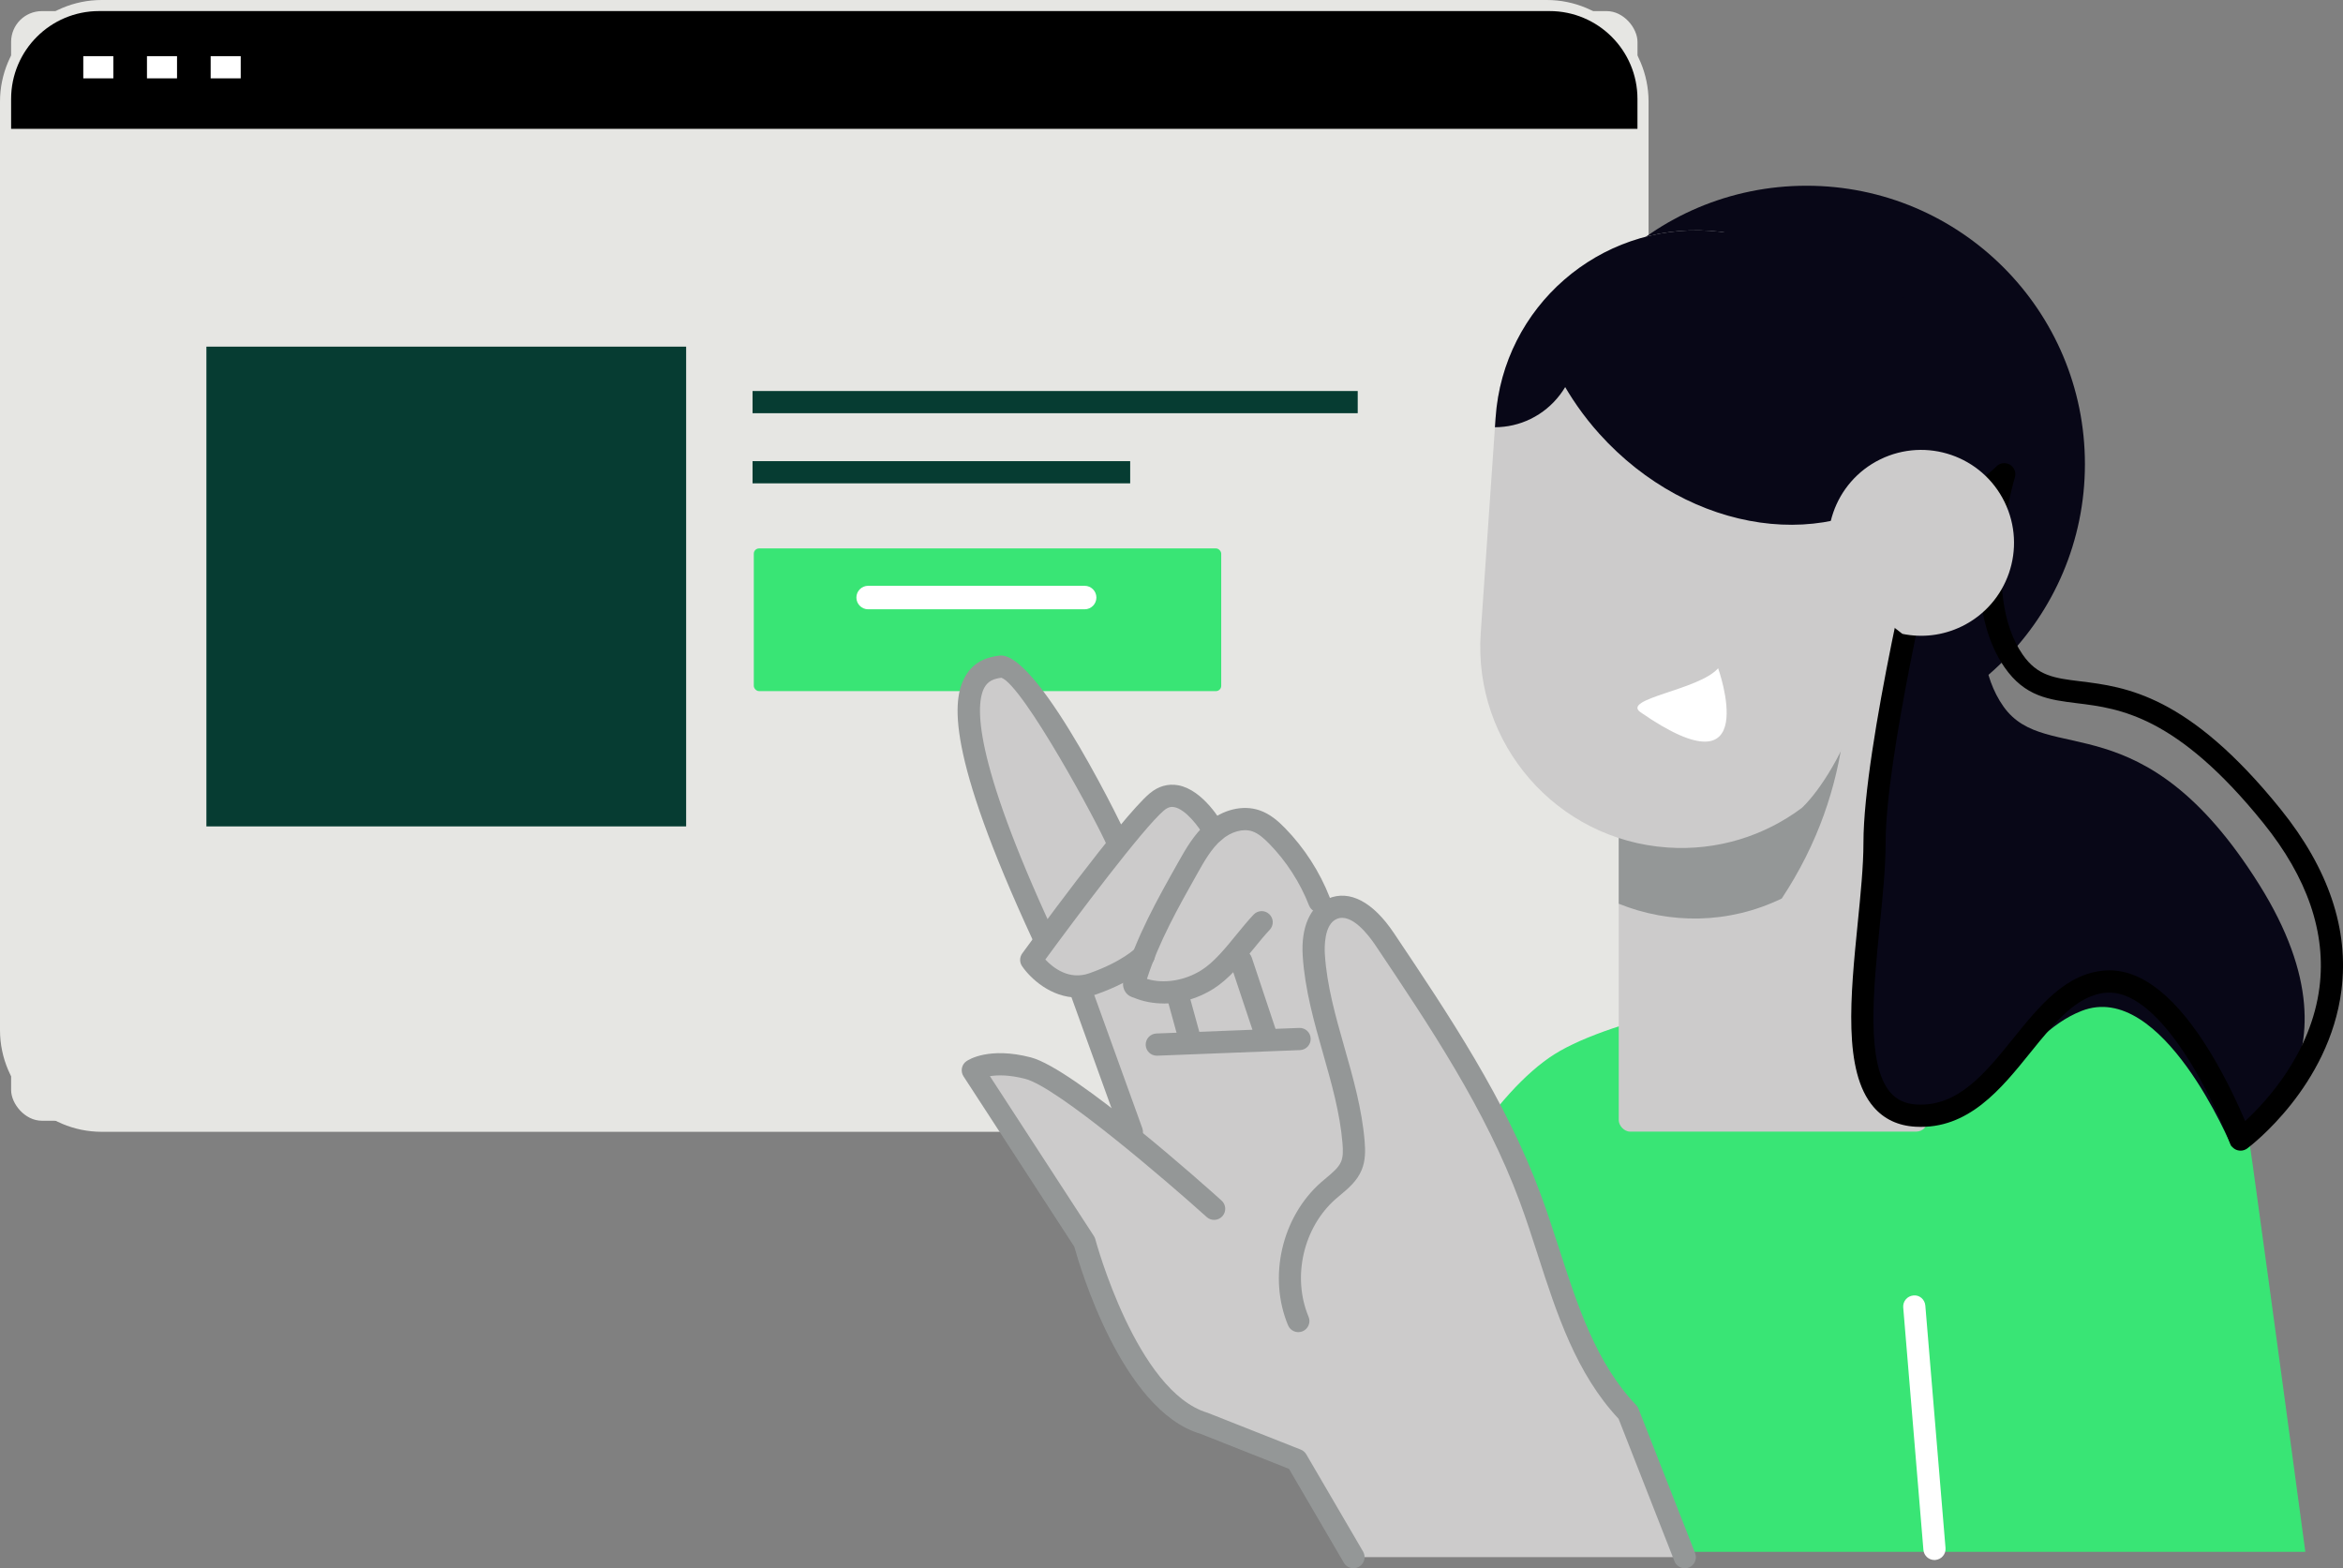 <svg xmlns="http://www.w3.org/2000/svg" id="Layer_2" data-name="Layer 2" viewBox="0 0 622.06 416.35"><rect x="0" y="0" width="622.06" height="416.35" fill="#808080" stroke="none"/><defs><style>      .cls-1 {        fill: #949797;      }      .cls-2 {        fill: #080717;      }      .cls-3 {        fill: #063c32;      }      .cls-4 {        fill: #fff;      }      .cls-5 {        fill: #cccbcb;      }      .cls-6 {        fill: #e6e6e3;      }      .cls-7 {        fill: #39e575;      }    </style></defs><g id="Layer_1-2" data-name="Layer 1"><g><g><g><rect class="cls-6" x="2.95" y="2.95" width="431.8" height="294.59" rx="8.17" ry="8.17"></rect><path class="cls-6" d="M410.67,300.48H27.02c-14.9,0-27.02-12.12-27.02-27.03V27.02C0,12.12,12.12,0,27.02,0h383.64c14.9,0,27.03,12.12,27.03,27.02v246.43c0,14.9-12.12,27.03-27.03,27.03ZM27.02,5.89C15.37,5.89,5.89,15.37,5.89,27.02v246.43c0,11.65,9.48,21.13,21.13,21.13h383.64c11.65,0,21.13-9.48,21.13-21.13V27.02c0-11.65-9.48-21.13-21.13-21.13H27.02Z"></path></g><path d="M434.74,34.19v-7.92c0-12.89-10.45-23.33-23.33-23.33H26.28C13.39,2.95,2.95,13.39,2.95,26.28v7.92h431.8Z"></path><rect class="cls-4" x="22.11" y="14.91" width="7.98" height="5.89"></rect><rect class="cls-4" x="39.02" y="14.91" width="7.98" height="5.89"></rect><rect class="cls-4" x="55.93" y="14.91" width="7.98" height="5.89"></rect></g><rect class="cls-7" x="200.13" y="145.6" width="124.1" height="37.88" rx="1.4" ry="1.4"></rect><path class="cls-4" d="M287.97,161.76h-57.48c-1.72,0-3.12-1.4-3.12-3.12s1.4-3.12,3.12-3.12h57.48c1.72,0,3.12,1.4,3.12,3.12s-1.4,3.12-3.12,3.12Z"></path><rect class="cls-3" x="54.8" y="92.03" width="127.37" height="127.37"></rect><rect class="cls-3" x="199.8" y="103.81" width="160.67" height="5.89"></rect><rect class="cls-3" x="199.8" y="122.43" width="100.26" height="5.89"></rect><g><path class="cls-2" d="M405.72,123.22c0,40.82,33.09,73.91,73.91,73.91s73.91-33.09,73.91-73.91-33.09-73.91-73.91-73.91-73.91,33.09-73.91,73.91Z"></path><path class="cls-7" d="M371.55,411.98h240.51c-3.07-22.91-8-59.45-13.98-102.78-10.24-74.14-33.77-58.38-33.77-58.38,0,0-120.51,9.52-151.59,29.06-31.07,19.54-70.75,110.64-41.18,132.1Z"></path><rect class="cls-5" x="429.77" y="110.69" width="82.01" height="189.74" rx="3.03" ry="3.03"></rect><path class="cls-2" d="M511.78,151.7s-14.31,56.6-14.31,79.59-11.49,64.35,10.34,65.5c21.83,1.15,27.68-21.66,44.83-28.4,21.45-8.43,39.84,36.01,39.84,36.01,0,0,38.3-20.25,7.27-69.66-31.03-49.42-56.31-31.03-67.8-47.12-11.49-16.09-2.3-44.82-2.3-44.82,0,0-5.85,6.31-17.86,8.9Z"></path><path class="cls-1" d="M470.1,110.69h-5.37c-19.31,0-34.96,15.65-34.96,34.96v94.28c13.5,5.45,29.15,5.46,43.28-1.39h0c38.97-58.94-.23-122.92-.23-122.92-.83-1.71-1.74-3.35-2.72-4.93Z"></path><path class="cls-5" d="M503.62,118.23c2.03-29.42-20.17-54.92-49.59-56.95h0c-29.42-2.03-54.92,20.17-56.95,49.59l-3.95,57.18c-2.03,29.42,20.17,54.92,49.59,56.95h0c13.27.92,25.74-3.1,35.62-10.48,0,0,26.02-22.45,25.28-96.29h0Z"></path><path class="cls-2" d="M503.69,112.36c-.45-11.23-4.43-21.64-10.89-30.12-5.11-3.48-11.2-5.06-17.11-4.14.02-3.94-.86-7.99-2.68-11.86-5.81-2.73-12.19-4.5-18.98-4.96-29.42-2.03-54.92,20.17-56.95,49.59l-.18,2.56c3.22-.02,6.45-.72,9.48-2.21,6.28-3.07,10.44-8.81,12.01-15.43,5.76,2.12,12.11,2.06,17.8-.72.13-.06.25-.15.38-.21,5.6,5.15,13.03,7.57,20.15,6.46-.02,4.05.89,8.23,2.83,12.2,6.24,12.77,20.8,18.49,32.51,12.76,5.8-2.84,9.81-7.94,11.62-13.93Z"></path><path class="cls-2" d="M503.69,77.03c4.21,4.68,15.62,23.55,18.44,28.76-2.52,8.14-6.95,15.5-13.44,21.34-22.38,20.13-60.01,14.78-84.07-11.96-4.21-4.68-7.68-9.71-10.49-14.92,2.52-8.14,6.95-15.5,13.44-21.34,22.38-20.13,52.07-28.61,76.12-1.88Z"></path><path class="cls-4" d="M435.58,189.11c-5.27-3.65,15.54-5.89,20.58-11.7,0,0,12.34,34.48-20.58,11.7Z"></path><path d="M594.86,305.48c-.28,0-.56-.04-.84-.12-.89-.26-1.6-.93-1.93-1.8-4.18-11.27-17.96-40.04-32.06-40.04-.22,0-.44,0-.66.02-7.89.51-13.91,7.97-20.28,15.87-7.75,9.6-16.47,20.51-30.5,19.72-4.65-.25-8.42-2.03-11.2-5.29-8.1-9.45-6.1-29.44-4.17-48.76.78-7.81,1.52-15.19,1.52-21.33,0-25.48,14.78-86.14,15.4-88.71.27-1.09,1.13-1.93,2.22-2.18,11.68-2.6,17.52-8.88,17.58-8.94.93-1.02,2.44-1.26,3.64-.58,1.2.68,1.76,2.11,1.36,3.42-.09.3-9.26,30.63,2.07,47.02,3.94,5.69,8.44,6.25,15.26,7.09,12.11,1.49,28.69,3.54,53.23,33.96,12.75,15.81,18.19,31.97,16.15,48.04-3.24,25.55-24.14,41.37-25.02,42.03-.51.38-1.13.58-1.76.58ZM560.06,257.62c9,0,18.03,7.37,26.87,21.94,4.22,6.96,7.39,13.91,9.15,18.07,5.64-5.19,17.53-18.02,19.74-35.56,1.81-14.4-3.2-29.05-14.9-43.55-23.04-28.57-38.25-30.44-49.36-31.81-7.49-.92-13.95-1.72-19.39-9.59-9.09-13.15-7.04-32.82-4.86-43.86-2.98,1.77-6.93,3.61-11.86,4.91-2.45,10.26-14.82,63.14-14.82,85.57,0,6.44-.75,13.95-1.55,21.91-1.72,17.25-3.68,36.8,2.78,44.35,1.73,2.01,4.03,3.07,7.05,3.24,10.94.56,18.07-8.21,25.59-17.54,6.89-8.54,14.02-17.37,24.49-18.05.35-.02.71-.03,1.06-.03Z"></path><path class="cls-5" d="M487.88,154.95c-5.98-12.24-.91-27.02,11.33-33,12.24-5.98,27.02-.91,33,11.33,5.98,12.24.91,27.02-11.33,33-5.1,2.49-10.64,3.07-15.8,2l-17.21-13.34Z"></path><g><path class="cls-5" d="M359.82,413.4h88.15l-16.66-40.56s-9.19-9.77-12.93-20.11c-3.74-10.34-10.63-35.05-14.94-45.68-4.31-10.63-37.92-62.63-41.08-64.36-3.16-1.72-6.61-2.3-8.91-1.15-2.3,1.15-8.91-14.65-9.48-15.51-.57-.86-7.76-9.19-11.2-9.19s-9.77,1.44-10.63,2.59c-.86,1.15-4.6-8.62-8.62-7.76-4.02.86-16.95,10.63-16.95,10.63,0,0-18.67-37.35-22.98-40.22-4.31-2.87-7.76-6.32-10.63-4.88-2.87,1.44-8.33,5.75-4.88,16.38,3.45,10.63,18.39,53.44,18.39,53.44,0,0-2.87,6.03-2.59,6.89.29.86,6.9,9.48,12.35,8.33,5.46-1.15,12.35,36.49,12.35,36.49,0,0-15.77-10.36-21.26-13.22-8.69-4.52-19.83-1.96-19.03-1.36l29.66,45.61s6.97,30.92,21.91,42.13c9.62,7.22,34.4,15.72,34.4,15.72l15.57,25.81Z"></path><path class="cls-1" d="M447.3,416.35c-1.18,0-2.29-.71-2.74-1.87l-14.83-37.81c-11.28-12.04-16.43-27.96-21.4-43.35-1.52-4.72-3.1-9.61-4.82-14.25-9.08-24.49-23.95-46.66-38.33-68.1-1.78-2.65-6.32-8.67-10.26-7.01-3.41,1.43-3.29,7.58-3.17,9.44.54,8.32,2.81,16.29,5.21,24.73,2.29,8.03,4.65,16.34,5.35,24.91.2,2.44.24,5.05-.78,7.54-1.21,2.96-3.56,4.92-5.63,6.65-.43.36-.86.72-1.28,1.08-8.59,7.56-11.62,20.71-7.2,31.27.63,1.5-.08,3.23-1.58,3.86-1.5.63-3.23-.08-3.86-1.58-5.36-12.82-1.68-28.78,8.75-37.96.45-.4.92-.79,1.39-1.18,1.7-1.42,3.3-2.75,3.95-4.35.52-1.27.52-2.85.36-4.83-.65-7.99-2.93-16.01-5.14-23.77-2.38-8.36-4.84-17.01-5.42-25.96-.5-7.68,1.97-13.24,6.78-15.26,5.68-2.38,11.87.88,17.42,9.16,14.57,21.73,29.64,44.19,38.96,69.33,1.76,4.76,3.36,9.7,4.91,14.48,4.83,14.95,9.82,30.41,20.46,41.52.27.28.48.6.61.96l15.04,38.34c.6,1.52-.15,3.23-1.67,3.82-.35.14-.72.21-1.08.21Z"></path><path class="cls-1" d="M307.12,280.27c-1.57,0-2.88-1.24-2.94-2.83-.06-1.62,1.2-2.99,2.83-3.06l37.91-1.48c1.66-.07,3,1.2,3.06,2.83.06,1.63-1.2,2.99-2.83,3.06l-37.91,1.48s-.08,0-.12,0Z"></path><path class="cls-1" d="M308.97,266.41c-2.78,0-5.5-.51-7.98-1.55-.45-.13-1.51-.44-2.23-1.55-.98-1.49-.51-3.05-.36-3.57,3.28-11.06,8.94-21.1,14.41-30.81,1.96-3.49,4.19-7.44,7.63-10.41,4.17-3.6,9.49-4.91,13.94-3.4,2.85.97,5.03,2.93,6.78,4.72,5.11,5.23,9.22,11.59,11.88,18.41.59,1.52-.16,3.22-1.67,3.82-1.53.59-3.23-.16-3.82-1.67-2.38-6.09-6.04-11.77-10.61-16.43-1.27-1.29-2.78-2.69-4.46-3.26-2.42-.83-5.64.07-8.2,2.28-2.66,2.3-4.54,5.63-6.35,8.85-5.05,8.96-10.26,18.21-13.42,28.05,4.47,1.36,10.03.49,14.52-2.36,3.28-2.08,6.33-5.81,9.27-9.43,1.55-1.89,3.01-3.68,4.53-5.29,1.12-1.18,2.98-1.23,4.16-.11,1.18,1.12,1.23,2.98.11,4.16-1.37,1.45-2.77,3.16-4.24,4.97-3.25,3.98-6.6,8.09-10.69,10.68-4.08,2.58-8.74,3.92-13.23,3.92Z"></path><path class="cls-1" d="M286.06,264.83c-7.03,0-12.49-5.07-14.71-8.34-.7-1.03-.67-2.38.06-3.38,1.06-1.47,26.16-35.99,33.81-42.46,2.27-1.92,4.9-2.67,7.6-2.17,6.69,1.24,11.6,9.88,12.14,10.86.78,1.43.26,3.22-1.16,4-1.42.79-3.21.26-4-1.16-1.52-2.76-5.06-7.35-8.05-7.9-.63-.12-1.52-.13-2.71.87-5.57,4.71-23.5,28.64-31.51,39.59,2.02,2.15,6.27,5.57,11.68,3.65,8.8-3.1,12.31-6.68,12.34-6.71,1.12-1.16,2.98-1.22,4.16-.11,1.18,1.11,1.25,2.95.14,4.14-.17.18-4.35,4.59-14.68,8.24-1.77.63-3.47.89-5.09.89Z"></path><path class="cls-1" d="M276.96,251.46c-1.11,0-2.18-.63-2.68-1.71-23.24-50.19-21.43-64.05-18.05-70.11,2.41-4.32,6.38-5.26,9.16-5.59.13-.01.26-.02.39-.02,10.57,0,33.69,48.39,33.82,48.9.39,1.58-.57,3.18-2.15,3.57-1.5.36-3.01-.47-3.5-1.91-2.33-5.7-22.29-42.56-28.08-44.66-1.99.26-3.52.83-4.5,2.59-2.39,4.29-3.21,18.41,18.25,64.76.68,1.48.04,3.23-1.44,3.91-.4.19-.82.27-1.23.27Z"></path><path class="cls-1" d="M300.51,303.46c-1.2,0-2.34-.74-2.77-1.94l-13.79-38.21c-.55-1.53.24-3.22,1.77-3.77,1.53-.56,3.23.24,3.77,1.77l13.79,38.21c.55,1.53-.24,3.22-1.77,3.77-.33.12-.67.17-1,.17Z"></path><path class="cls-1" d="M316.03,279.33c-1.29,0-2.48-.86-2.84-2.16l-3.16-11.5c-.43-1.57.49-3.19,2.06-3.62,1.57-.43,3.19.49,3.62,2.06l3.16,11.49c.43,1.57-.49,3.19-2.06,3.62-.26.07-.53.11-.78.11Z"></path><path class="cls-1" d="M335.85,277.03c-1.23,0-2.38-.78-2.79-2.01l-6.32-18.96c-.52-1.54.32-3.21,1.86-3.72,1.56-.52,3.21.32,3.73,1.86l6.32,18.96c.51,1.55-.32,3.21-1.86,3.73-.31.1-.62.15-.93.15Z"></path><path class="cls-1" d="M359.34,416.35c-1.01,0-2-.52-2.55-1.46l-14.57-24.93-23.54-9.32c-20.81-6.16-32.09-44.72-33.46-49.67l-29.41-45.22c-.87-1.34-.52-3.13.79-4.03.58-.4,6.04-3.86,17.07-1,11.54,2.99,46.68,34.43,50.65,38.01,1.21,1.09,1.31,2.95.22,4.16-1.09,1.21-2.96,1.3-4.16.22-10.49-9.45-39.59-34.46-48.18-36.69-4.26-1.1-7.36-1.04-9.38-.71l27.6,42.43c.17.26.3.55.38.85.11.41,10.95,40.5,29.81,46.08l24.74,9.78c.61.24,1.12.68,1.46,1.25l15.08,25.81c.82,1.41.35,3.21-1.06,4.03-.47.27-.98.4-1.48.4Z"></path></g><path class="cls-4" d="M513.59,414.16c-1.52,0-2.8-1.16-2.93-2.7l-5.36-64.35c-.13-1.62,1.07-3.04,2.69-3.18,1.64-.2,3.05,1.07,3.18,2.69l5.36,64.35c.14,1.62-1.07,3.04-2.69,3.18-.08,0-.17.01-.25.01Z"></path></g></g></g></svg>